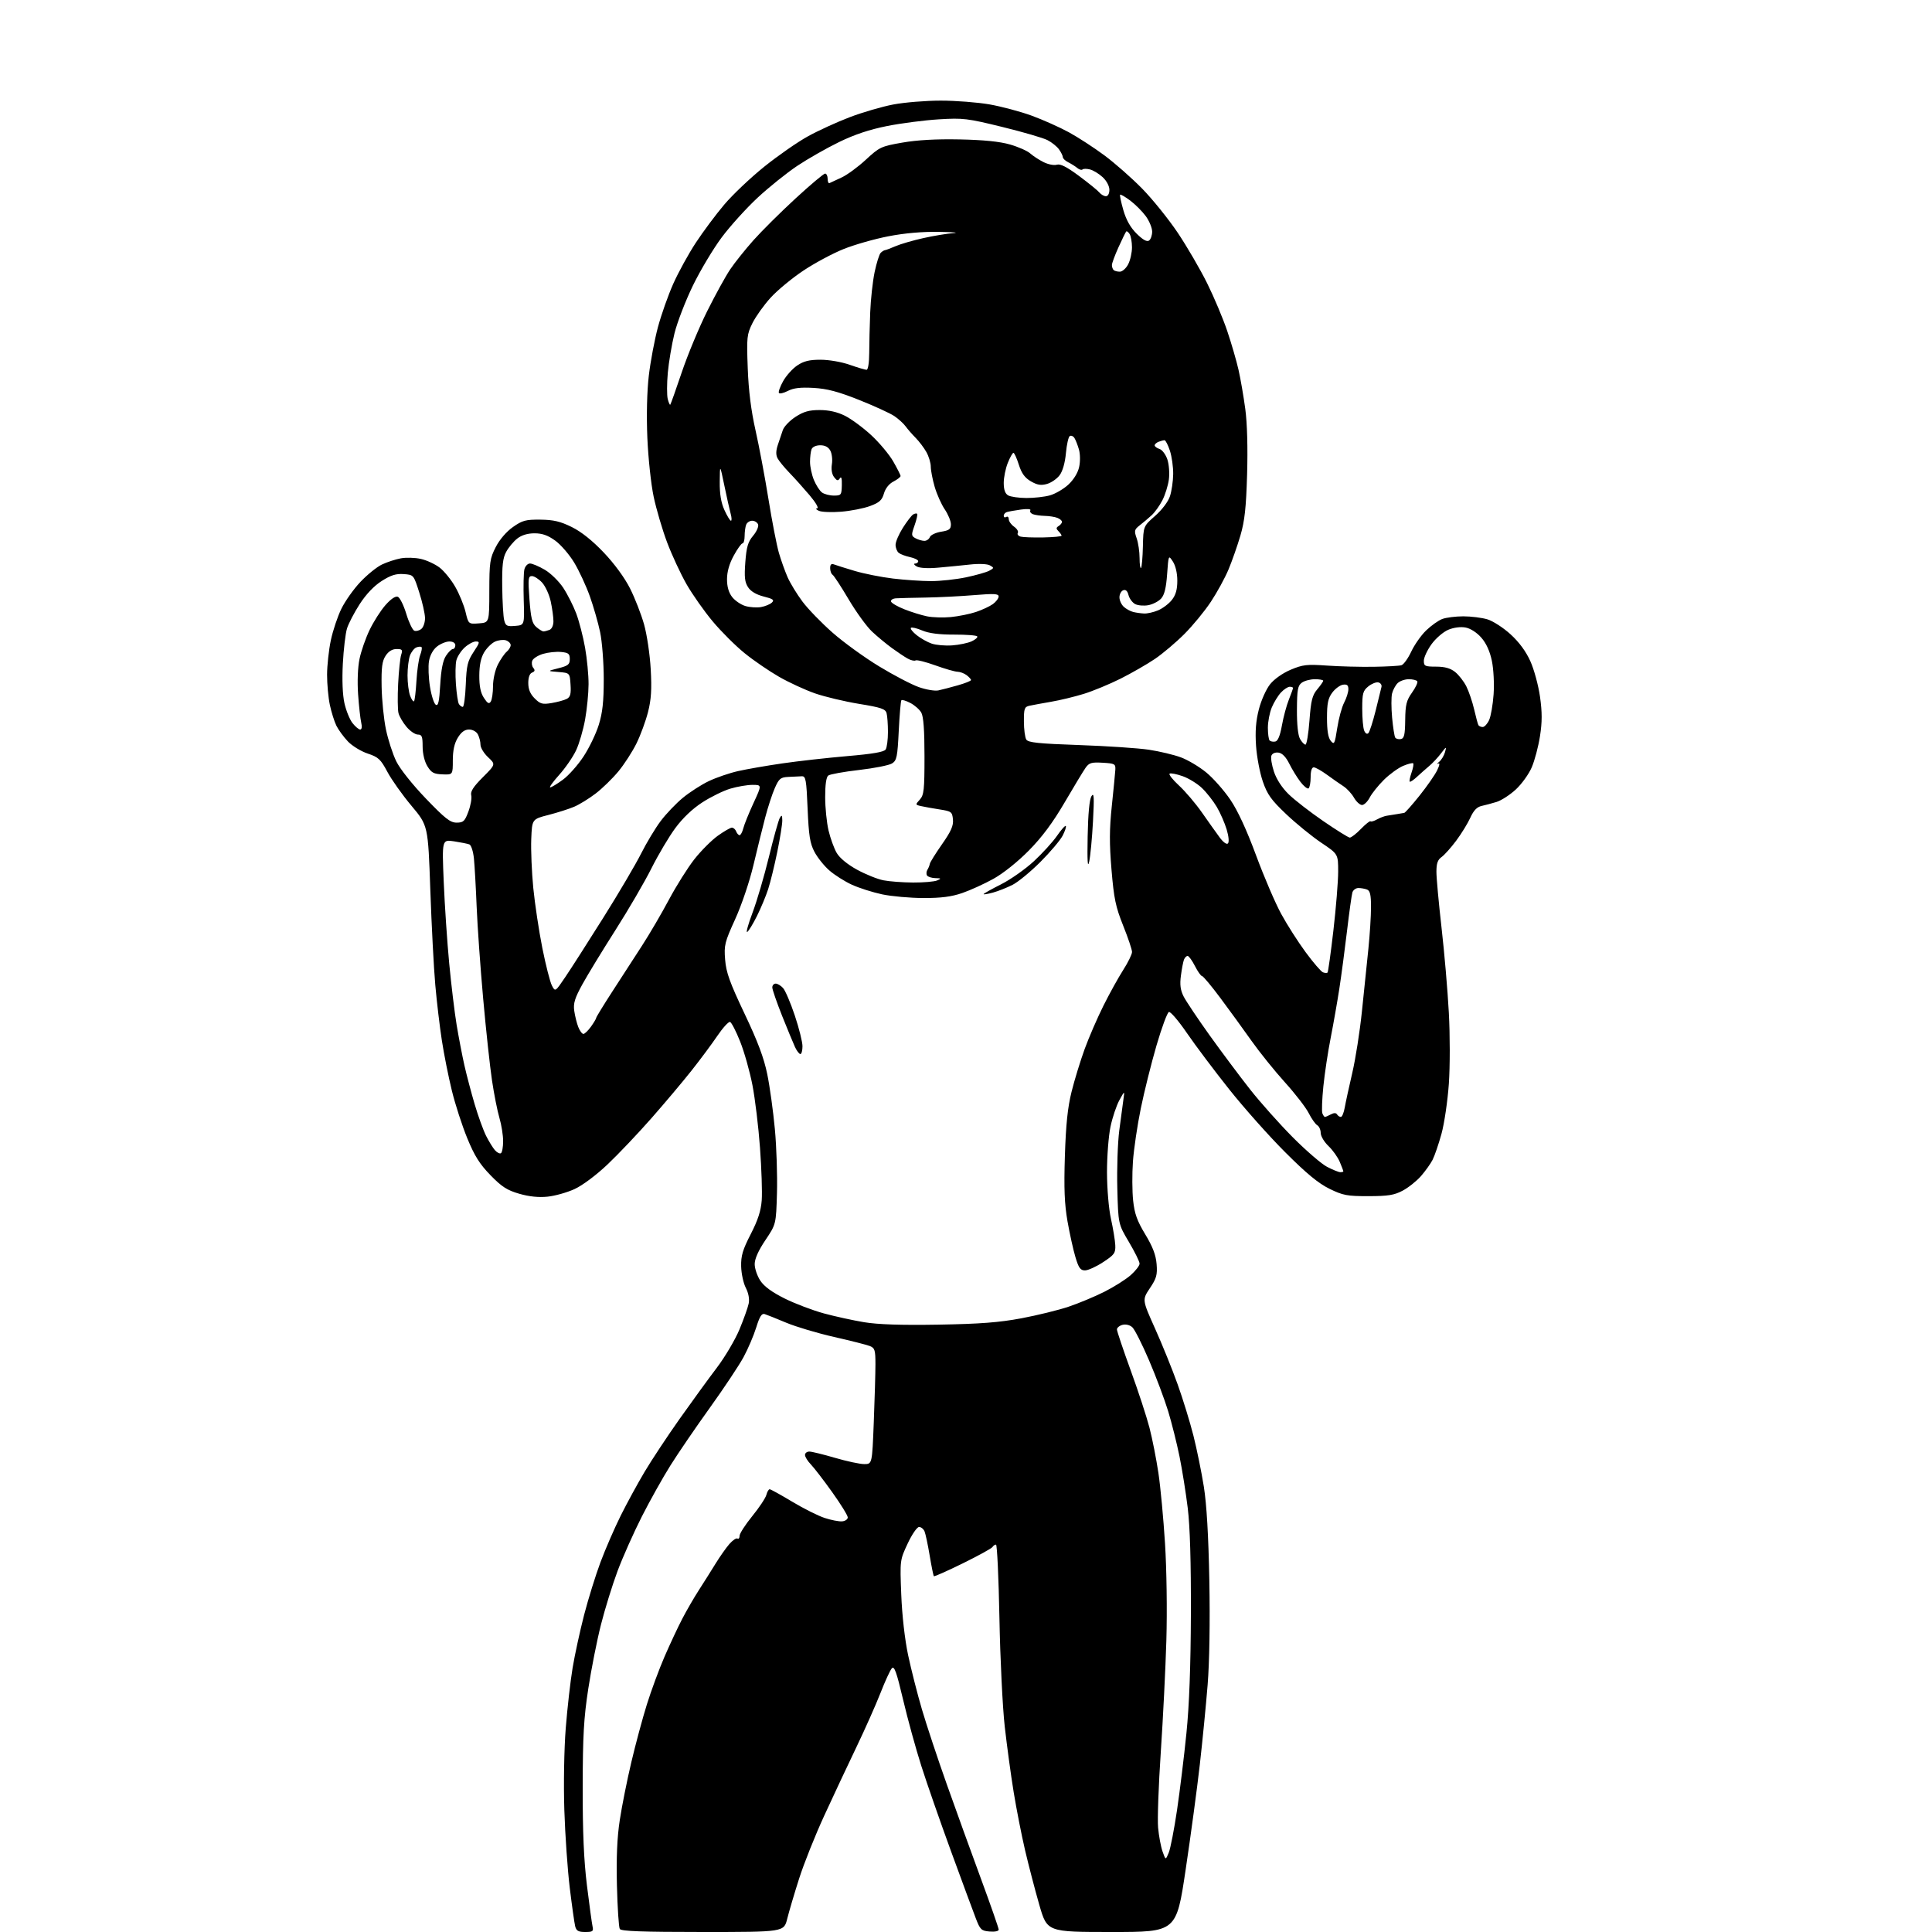 <?xml version="1.0" encoding="UTF-8" standalone="no"?>
<svg 
  version="1.1" 
  xmlns="http://www.w3.org/2000/svg" 
  xmlns:xlink="http://www.w3.org/1999/xlink" 
  xmlns:svg="http://www.w3.org/2000/svg"
  xmlns:rdf="http://www.w3.org/1999/02/22-rdf-syntax-ns#"
  xmlns:cc="http://creativecommons.org/ns#"
  xmlns:dc="http://purl.org/dc/elements/1.1/"
  viewBox="0 0 768 768"
  width="768"
  height="768"
>
<style>svg {background-color: white; }</style>"
<path stroke="none" fill="black" fill-rule="evenodd" d="M232.63,768.00C229.91,768.00 229.10,767.54 228.64,765.72C228.33,764.46 227.36,757.60 226.49,750.47C225.62,743.34 224.65,729.40 224.33,719.50C224.00,709.25 224.24,695.26 224.89,687.00C225.52,679.02 226.75,668.23 227.62,663.00C228.49,657.77 230.55,648.33 232.18,642.00C233.82,635.67 236.75,626.23 238.70,621.00C240.66,615.77 244.27,607.45 246.74,602.50C249.20,597.55 253.50,589.67 256.28,585.00C259.06,580.33 265.32,570.88 270.18,564.00C275.05,557.12 281.69,547.99 284.94,543.71C288.19,539.42 292.24,532.57 293.95,528.47C295.65,524.38 297.30,519.74 297.62,518.16C297.98,516.37 297.54,514.01 296.47,511.94C295.52,510.11 294.69,506.27 294.62,503.42C294.52,499.19 295.23,496.80 298.44,490.56C301.30,484.99 302.49,481.31 302.80,477.11C303.03,473.93 302.72,464.54 302.11,456.24C301.51,447.93 300.15,436.72 299.10,431.32C298.05,425.92 295.86,418.14 294.22,414.04C292.59,409.94 290.78,406.43 290.21,406.24C289.63,406.04 287.34,408.55 285.13,411.81C282.91,415.08 278.29,421.29 274.86,425.62C271.43,429.95 264.28,438.45 258.96,444.50C253.64,450.55 245.80,458.81 241.53,462.86C236.98,467.17 231.53,471.24 228.38,472.68C225.43,474.04 220.61,475.39 217.68,475.69C214.14,476.06 210.35,475.67 206.43,474.54C201.60,473.15 199.47,471.78 194.98,467.17C190.68,462.75 188.64,459.51 185.76,452.50C183.72,447.55 180.95,439.00 179.61,433.50C178.26,428.00 176.47,419.00 175.63,413.50C174.78,408.00 173.61,398.10 173.03,391.50C172.44,384.90 171.56,367.95 171.06,353.84C170.16,328.18 170.16,328.18 163.59,320.34C159.97,316.03 155.65,309.95 153.99,306.82C151.31,301.80 150.41,300.96 146.16,299.55C143.51,298.67 139.97,296.50 138.29,294.73C136.60,292.95 134.55,290.15 133.73,288.50C132.91,286.85 131.74,283.12 131.12,280.20C130.50,277.29 130.01,271.89 130.02,268.20C130.03,264.52 130.70,258.36 131.51,254.52C132.33,250.68 134.20,245.05 135.69,242.02C137.17,238.98 140.57,234.17 143.26,231.33C145.94,228.49 149.79,225.37 151.82,224.41C153.84,223.44 157.22,222.34 159.32,221.95C161.42,221.56 165.01,221.66 167.30,222.18C169.59,222.69 172.94,224.24 174.75,225.62C176.55,227.00 179.35,230.44 180.96,233.26C182.58,236.08 184.42,240.58 185.06,243.25C186.22,248.10 186.22,248.10 190.36,247.80C194.50,247.50 194.50,247.50 194.51,234.95C194.53,223.48 194.75,221.97 197.07,217.46C198.60,214.47 201.31,211.33 203.89,209.51C207.66,206.86 208.98,206.51 214.84,206.57C220.06,206.63 222.76,207.27 227.30,209.51C231.09,211.38 235.50,214.90 240.03,219.67C244.23,224.09 248.33,229.69 250.45,233.91C252.38,237.73 254.88,244.15 256.02,248.18C257.16,252.21 258.35,260.21 258.67,266.00C259.12,274.00 258.87,278.05 257.61,283.00C256.71,286.57 254.64,292.20 253.02,295.50C251.40,298.80 248.15,303.83 245.79,306.68C243.43,309.52 239.36,313.49 236.73,315.48C234.11,317.48 230.29,319.83 228.23,320.70C226.18,321.58 221.57,323.04 218.00,323.96C211.50,325.62 211.50,325.62 211.18,333.56C211.01,337.93 211.37,346.68 211.99,353.00C212.62,359.32 214.23,370.07 215.59,376.87C216.95,383.67 218.66,390.38 219.39,391.77C220.72,394.31 220.72,394.31 224.71,388.40C226.91,385.16 233.70,374.55 239.80,364.84C245.90,355.13 252.66,343.65 254.83,339.34C257.00,335.03 260.51,329.19 262.64,326.36C264.76,323.54 268.73,319.38 271.46,317.13C274.19,314.88 278.85,311.88 281.82,310.48C284.80,309.07 289.99,307.29 293.36,306.53C296.74,305.76 304.68,304.38 311.00,303.46C317.32,302.54 328.95,301.24 336.84,300.56C347.05,299.69 351.43,298.92 352.07,297.92C352.57,297.14 352.97,294.02 352.97,291.00C352.97,287.98 352.73,284.60 352.43,283.50C351.98,281.81 350.26,281.23 341.49,279.80C335.76,278.86 327.89,276.99 323.98,275.63C320.08,274.27 313.65,271.31 309.69,269.04C305.74,266.77 299.58,262.56 296.02,259.67C292.45,256.79 286.75,251.12 283.36,247.07C279.96,243.02 275.26,236.33 272.90,232.22C270.55,228.10 267.08,220.63 265.19,215.62C263.30,210.60 260.90,202.45 259.85,197.50C258.79,192.53 257.67,182.00 257.33,174.00C256.96,165.11 257.18,155.57 257.91,149.35C258.56,143.77 260.19,135.11 261.52,130.11C262.86,125.11 265.62,117.30 267.65,112.76C269.68,108.22 273.70,100.90 276.59,96.50C279.48,92.10 284.56,85.28 287.89,81.35C291.21,77.41 298.37,70.63 303.80,66.26C309.22,61.90 317.01,56.48 321.11,54.22C325.21,51.95 332.70,48.52 337.75,46.60C342.80,44.67 350.60,42.39 355.08,41.54C359.56,40.69 368.06,40.00 373.98,40.00C379.90,40.00 388.61,40.68 393.34,41.50C398.07,42.33 405.61,44.34 410.09,45.97C414.57,47.61 421.22,50.58 424.87,52.57C428.52,54.56 434.88,58.69 439.00,61.75C443.12,64.81 449.88,70.75 454.00,74.95C458.12,79.15 464.50,87.06 468.18,92.54C471.85,98.02 477.10,107.03 479.84,112.56C482.59,118.10 486.19,126.65 487.84,131.56C489.50,136.48 491.52,143.43 492.33,147.00C493.14,150.57 494.35,157.59 495.02,162.58C495.78,168.25 496.05,178.04 495.74,188.58C495.35,201.89 494.78,207.07 493.09,212.86C491.90,216.91 489.77,222.99 488.36,226.36C486.95,229.74 483.78,235.53 481.32,239.24C478.87,242.95 474.13,248.71 470.80,252.04C467.46,255.38 462.21,259.82 459.12,261.92C456.03,264.01 449.90,267.54 445.50,269.75C441.10,271.96 434.50,274.69 430.84,275.82C427.18,276.95 421.33,278.37 417.84,278.96C414.35,279.56 410.49,280.27 409.25,280.54C407.23,280.99 407.00,281.63 407.02,286.77C407.02,289.92 407.45,293.17 407.97,293.99C408.73,295.18 412.84,295.61 428.94,296.17C439.95,296.55 452.45,297.39 456.72,298.03C460.99,298.68 466.74,300.05 469.49,301.09C472.25,302.12 476.75,304.80 479.50,307.06C482.25,309.31 486.54,314.16 489.04,317.84C492.03,322.24 495.54,329.83 499.31,340.02C502.46,348.53 506.95,359.00 509.28,363.27C511.61,367.55 515.98,374.41 519.01,378.51C522.03,382.62 525.13,386.22 525.89,386.51C526.66,386.81 527.48,386.85 527.72,386.61C527.96,386.37 529.01,378.82 530.05,369.84C531.09,360.85 531.94,350.35 531.94,346.50C531.94,339.50 531.94,339.50 525.23,335.00C521.54,332.52 515.29,327.44 511.33,323.69C505.33,318.00 503.79,315.86 502.00,310.69C500.82,307.29 499.60,300.90 499.30,296.50C498.91,290.77 499.22,286.65 500.41,282.00C501.34,278.38 503.32,273.95 504.88,272.00C506.53,269.94 509.91,267.56 513.09,266.22C517.89,264.20 519.52,264.02 527.50,264.58C532.45,264.93 540.77,265.14 546.00,265.06C551.23,264.98 556.21,264.70 557.09,264.44C557.96,264.18 559.71,261.76 560.98,259.05C562.24,256.35 564.90,252.55 566.89,250.63C568.88,248.70 571.77,246.64 573.32,246.06C574.86,245.48 578.64,245.00 581.70,245.00C584.76,245.00 589.07,245.54 591.27,246.20C593.47,246.86 597.62,249.54 600.48,252.16C603.89,255.27 606.61,258.97 608.35,262.86C609.82,266.12 611.54,272.48 612.18,276.98C613.05,283.18 613.05,286.97 612.17,292.63C611.53,296.74 610.06,302.32 608.89,305.03C607.73,307.74 604.87,311.70 602.55,313.84C600.23,315.98 596.79,318.20 594.92,318.78C593.04,319.35 590.34,320.08 588.91,320.39C587.11,320.79 585.77,322.19 584.48,325.04C583.47,327.28 580.94,331.40 578.86,334.19C576.78,336.98 574.16,339.90 573.04,340.69C571.51,341.76 571.00,343.22 571.00,346.56C571.00,349.01 571.92,358.99 573.03,368.75C574.15,378.51 575.46,393.70 575.93,402.50C576.42,411.46 576.42,423.93 575.94,430.83C575.46,437.62 574.15,446.55 573.02,450.68C571.88,454.81 570.28,459.49 569.46,461.08C568.64,462.67 566.55,465.58 564.83,467.55C563.10,469.51 559.85,472.10 557.59,473.30C554.22,475.09 551.82,475.48 544.00,475.49C535.51,475.50 533.86,475.19 528.50,472.57C524.12,470.43 519.38,466.53 510.92,458.07C504.55,451.71 494.51,440.43 488.62,433.02C482.73,425.61 475.18,415.57 471.86,410.72C468.54,405.86 465.30,402.07 464.66,402.28C464.02,402.49 461.80,408.48 459.73,415.58C457.66,422.69 454.84,433.96 453.48,440.64C452.11,447.32 450.71,456.80 450.36,461.70C450.01,466.61 450.05,473.61 450.44,477.25C451.00,482.48 452.01,485.30 455.26,490.68C458.24,495.62 459.48,498.88 459.77,502.50C460.11,506.79 459.73,508.16 457.09,512.09C454.02,516.68 454.02,516.68 459.14,528.09C461.96,534.37 466.00,544.33 468.11,550.24C470.23,556.14 473.06,565.37 474.42,570.74C475.77,576.11 477.63,585.23 478.55,591.00C479.66,598.00 480.39,610.42 480.73,628.28C481.04,644.75 480.78,660.73 480.05,669.78C479.40,677.88 478.00,692.15 476.94,701.50C475.88,710.85 473.35,729.64 471.31,743.25C467.62,768.00 467.62,768.00 441.94,768.00C416.26,768.00 416.26,768.00 413.15,757.25C411.45,751.34 408.90,741.55 407.48,735.50C406.07,729.45 404.03,719.03 402.94,712.34C401.85,705.65 400.26,693.95 399.40,686.34C398.54,678.73 397.59,659.34 397.29,643.25C396.98,627.16 396.37,614.00 395.93,614.00C395.48,614.00 394.84,614.44 394.51,614.98C394.18,615.52 388.88,618.43 382.75,621.45C376.62,624.46 371.43,626.77 371.23,626.57C371.03,626.37 370.28,622.67 369.56,618.35C368.84,614.03 367.92,609.71 367.52,608.75C367.12,607.79 366.14,607.00 365.34,607.00C364.54,607.00 362.52,609.93 360.81,613.59C357.73,620.18 357.73,620.18 358.26,633.84C358.58,642.09 359.66,651.62 360.98,657.90C362.19,663.61 364.67,673.35 366.49,679.54C368.31,685.72 372.74,699.09 376.35,709.25C379.95,719.41 386.07,736.33 389.95,746.85C393.83,757.38 397.00,766.47 397.00,767.05C397.00,767.67 395.48,767.99 393.39,767.81C390.08,767.53 389.63,767.09 387.87,762.50C386.81,759.75 382.41,747.83 378.08,736.00C373.76,724.17 368.43,708.88 366.24,702.00C364.05,695.12 360.79,683.28 359.00,675.67C356.40,664.64 355.49,662.10 354.52,663.17C353.86,663.90 351.82,668.33 350.00,673.00C348.17,677.67 343.87,687.35 340.44,694.50C337.01,701.65 331.25,713.91 327.65,721.75C324.04,729.59 319.55,740.84 317.67,746.75C315.78,752.66 313.65,759.86 312.93,762.75C311.62,768.00 311.62,768.00 279.37,768.00C255.33,768.00 246.93,767.69 246.38,766.80C245.97,766.14 245.46,758.37 245.24,749.55C244.97,738.40 245.31,730.44 246.37,723.50C247.20,718.00 249.27,707.65 250.96,700.51C252.64,693.36 255.43,683.01 257.15,677.51C258.87,672.00 262.03,663.45 264.18,658.50C266.33,653.55 269.49,646.80 271.21,643.50C272.92,640.20 275.92,635.02 277.87,632.00C279.82,628.98 282.80,624.25 284.49,621.50C286.18,618.75 288.63,615.28 289.93,613.78C291.24,612.29 292.68,611.30 293.15,611.59C293.62,611.88 294.00,611.39 294.00,610.50C294.00,609.61 296.26,606.10 299.03,602.69C301.80,599.29 304.32,595.49 304.64,594.25C304.96,593.01 305.55,592.00 305.95,592.00C306.35,592.00 310.38,594.22 314.90,596.94C319.42,599.66 325.23,602.57 327.81,603.41C330.39,604.26 333.51,604.87 334.75,604.76C335.99,604.66 337.00,603.95 337.00,603.19C337.00,602.43 334.21,597.92 330.81,593.16C327.41,588.40 323.58,583.43 322.31,582.11C321.04,580.80 320.00,579.11 320.00,578.36C320.00,577.61 320.79,577.01 321.75,577.02C322.71,577.03 327.30,578.16 331.95,579.52C336.60,580.88 341.81,582.00 343.54,582.00C346.69,582.00 346.69,582.00 347.34,565.34C347.70,556.18 348.00,545.82 348.00,542.32C348.00,536.65 347.75,535.86 345.75,535.06C344.51,534.57 338.12,532.95 331.55,531.46C324.97,529.97 316.42,527.42 312.55,525.80C308.67,524.17 304.80,522.62 303.95,522.36C302.80,522.00 301.95,523.34 300.61,527.69C299.62,530.88 297.35,536.20 295.56,539.50C293.77,542.80 287.74,551.86 282.16,559.63C276.58,567.40 269.54,577.70 266.52,582.52C263.49,587.34 258.36,596.50 255.12,602.89C251.88,609.28 247.55,619.00 245.49,624.50C243.44,630.00 240.47,639.58 238.90,645.79C237.32,652.00 235.05,663.47 233.85,671.29C232.06,682.97 231.66,689.95 231.63,710.50C231.60,728.33 232.09,739.52 233.32,749.50C234.27,757.20 235.27,764.51 235.54,765.75C235.98,767.74 235.64,768.00 232.63,768.00zM464.60,736.45C465.28,734.79 466.76,727.14 467.90,719.46C469.03,711.78 470.71,698.08 471.62,689.00C472.75,677.86 473.32,662.44 473.40,641.50C473.46,620.95 473.04,606.79 472.15,599.50C471.41,593.45 469.94,584.23 468.88,579.00C467.82,573.77 465.79,565.67 464.37,561.00C462.95,556.33 459.54,547.24 456.79,540.81C454.04,534.38 451.04,528.44 450.11,527.60C449.12,526.70 447.52,526.31 446.21,526.65C445.00,526.97 444.00,527.79 444.00,528.47C444.00,529.16 446.45,536.44 449.44,544.67C452.44,552.89 455.81,563.20 456.94,567.56C458.07,571.93 459.66,580.00 460.48,585.50C461.31,591.00 462.49,603.60 463.11,613.50C463.76,623.74 463.99,640.33 463.65,652.00C463.32,663.27 462.32,683.30 461.43,696.50C460.54,709.70 460.06,723.20 460.36,726.50C460.66,729.80 461.46,734.07 462.13,735.99C463.36,739.48 463.36,739.48 464.60,736.45zM373.00,526.57C389.60,526.28 397.12,525.71 405.99,524.05C412.31,522.86 420.76,520.79 424.77,519.44C428.78,518.09 435.18,515.42 438.98,513.51C442.79,511.59 447.50,508.62 449.45,506.91C451.40,505.19 453.00,503.13 453.00,502.32C453.00,501.51 451.09,497.64 448.76,493.71C444.52,486.57 444.52,486.57 444.15,472.39C443.95,464.60 444.30,454.23 444.93,449.36C445.56,444.49 446.30,438.93 446.58,437.00C447.08,433.50 447.08,433.50 444.97,437.34C443.81,439.46 442.22,444.18 441.45,447.84C440.67,451.50 440.04,459.68 440.05,466.00C440.07,472.63 440.73,480.46 441.62,484.50C442.48,488.35 443.25,493.06 443.34,494.97C443.48,498.10 443.01,498.77 438.51,501.72C435.77,503.53 432.52,505.00 431.30,505.00C429.48,505.00 428.79,504.04 427.51,499.75C426.64,496.86 425.22,490.45 424.35,485.50C423.15,478.62 422.90,472.50 423.31,459.50C423.71,447.01 424.41,440.24 425.96,434.00C427.12,429.32 429.47,421.68 431.17,417.00C432.88,412.32 436.24,404.57 438.64,399.77C441.04,394.96 444.58,388.57 446.50,385.57C448.43,382.56 450.00,379.34 450.00,378.42C450.00,377.50 448.42,372.79 446.48,367.96C443.48,360.46 442.80,357.20 441.84,345.73C440.97,335.35 440.99,329.59 441.96,320.40C442.65,313.85 443.28,307.38 443.36,306.00C443.49,303.67 443.14,303.48 438.33,303.20C433.89,302.94 432.94,303.22 431.54,305.20C430.65,306.47 426.90,312.67 423.21,318.98C418.51,327.02 414.25,332.75 409.00,338.08C404.56,342.58 398.81,347.18 394.90,349.35C391.27,351.36 385.69,353.90 382.49,355.00C378.24,356.46 374.11,357.00 367.09,356.98C361.82,356.97 354.42,356.31 350.67,355.52C346.91,354.72 341.49,353.00 338.62,351.68C335.75,350.37 331.72,347.81 329.65,345.99C327.58,344.18 324.92,340.85 323.74,338.59C321.98,335.24 321.49,332.16 321.04,321.50C320.56,309.95 320.30,308.51 318.75,308.58C317.79,308.63 315.40,308.74 313.44,308.83C310.28,308.98 309.68,309.47 308.01,313.25C306.97,315.59 305.25,320.88 304.17,325.00C303.09,329.12 300.98,337.68 299.48,344.00C297.94,350.49 294.79,359.81 292.25,365.38C288.08,374.54 287.78,375.72 288.25,381.49C288.65,386.56 290.09,390.56 295.96,402.93C301.22,413.99 303.68,420.54 305.00,427.02C306.01,431.91 307.36,441.72 308.02,448.81C308.68,455.90 309.05,467.32 308.86,474.18C308.50,486.66 308.50,486.66 304.25,492.98C301.46,497.14 300.00,500.41 300.00,502.51C300.00,504.27 301.01,507.23 302.25,509.10C303.77,511.40 306.92,513.70 311.97,516.20C316.08,518.24 323.06,520.88 327.47,522.09C331.89,523.29 339.10,524.87 343.50,525.60C349.00,526.51 358.22,526.82 373.00,526.57zM532.75,465.96C533.44,465.98 534.00,465.83 534.00,465.62C534.00,465.41 533.36,463.73 532.58,461.87C531.80,460.02 529.78,457.18 528.08,455.56C526.39,453.95 525.00,451.61 525.00,450.36C525.00,449.12 524.38,447.74 523.63,447.30C522.88,446.86 521.34,444.68 520.22,442.46C519.10,440.24 514.83,434.72 510.74,430.20C506.65,425.67 500.68,418.26 497.48,413.73C494.28,409.21 488.73,401.56 485.14,396.75C481.56,391.94 478.27,388.00 477.83,388.00C477.40,388.00 476.12,386.20 475.00,384.00C473.88,381.80 472.57,380.00 472.09,380.00C471.61,380.00 470.96,380.67 470.64,381.49C470.33,382.31 469.78,385.16 469.43,387.83C468.95,391.43 469.23,393.56 470.50,396.09C471.45,397.97 476.09,404.90 480.81,411.50C485.54,418.10 492.77,427.77 496.88,433.00C501.00,438.23 508.67,446.83 513.93,452.12C519.19,457.41 525.30,462.67 527.50,463.82C529.70,464.97 532.06,465.93 532.75,465.96zM199.13,458.42C199.61,458.12 200.00,455.97 200.00,453.62C200.00,451.28 199.34,447.14 198.54,444.43C197.73,441.72 196.40,435.00 195.58,429.50C194.76,424.00 193.18,409.38 192.07,397.00C190.96,384.62 189.79,368.20 189.48,360.50C189.17,352.80 188.68,344.18 188.40,341.33C188.10,338.41 187.31,335.95 186.57,335.66C185.85,335.39 183.10,334.84 180.47,334.44C175.69,333.73 175.69,333.73 176.39,350.61C176.78,359.90 177.76,374.48 178.57,383.00C179.38,391.52 180.71,402.55 181.53,407.50C182.36,412.45 183.74,419.65 184.61,423.50C185.48,427.35 187.32,434.32 188.70,439.00C190.08,443.68 192.12,449.30 193.22,451.50C194.33,453.70 195.92,456.28 196.75,457.23C197.58,458.18 198.66,458.71 199.13,458.42zM526.67,444.00C526.93,444.00 527.97,443.55 529.01,443.00C530.26,442.33 531.08,442.33 531.50,443.00C531.84,443.55 532.52,444.00 533.01,444.00C533.51,444.00 534.20,442.31 534.56,440.25C534.92,438.19 536.27,432.00 537.55,426.50C538.84,421.00 540.57,409.98 541.39,402.00C542.22,394.02 543.37,382.87 543.95,377.21C544.53,371.56 545.00,364.07 545.00,360.57C545.00,355.70 544.63,354.07 543.42,353.61C542.55,353.27 541.00,353.00 539.99,353.00C538.97,353.00 537.90,353.79 537.60,354.75C537.31,355.71 536.35,362.57 535.47,370.00C534.59,377.43 533.21,387.77 532.41,393.00C531.60,398.23 530.06,407.00 528.98,412.50C527.89,418.00 526.58,426.69 526.06,431.81C525.54,436.93 525.36,441.77 525.66,442.56C525.97,443.35 526.42,444.00 526.67,444.00zM318.16,419.00C317.70,419.00 316.75,417.76 316.04,416.25C315.34,414.74 313.02,409.12 310.88,403.77C308.75,398.41 307.00,393.35 307.00,392.52C307.00,391.68 307.61,391.00 308.35,391.00C309.08,391.00 310.41,391.79 311.28,392.76C312.16,393.73 314.26,398.63 315.94,403.66C317.62,408.68 319.00,414.19 319.00,415.90C319.00,417.60 318.62,419.00 318.16,419.00zM231.91,411.00C232.43,411.00 233.79,409.69 234.93,408.10C236.07,406.50 237.00,404.93 237.00,404.62C237.00,404.31 239.85,399.65 243.33,394.27C246.81,388.90 252.13,380.68 255.16,376.00C258.19,371.32 263.03,363.05 265.93,357.60C268.83,352.16 273.36,344.96 276.00,341.59C278.64,338.23 282.84,334.02 285.32,332.24C287.80,330.46 290.33,329.00 290.94,329.00C291.56,329.00 292.32,329.68 292.64,330.50C292.95,331.32 293.57,332.00 294.00,332.00C294.43,332.00 295.09,330.77 295.47,329.27C295.85,327.76 297.67,323.26 299.51,319.27C302.87,312.00 302.87,312.00 299.12,312.00C297.05,312.00 293.11,312.67 290.36,313.49C287.60,314.30 282.58,316.76 279.20,318.95C275.26,321.50 271.39,325.18 268.43,329.20C265.88,332.66 261.63,339.84 258.97,345.15C256.32,350.46 249.89,361.49 244.69,369.66C239.49,377.82 233.55,387.56 231.49,391.31C228.48,396.80 227.85,398.83 228.27,401.81C228.56,403.84 229.28,406.74 229.87,408.25C230.47,409.76 231.38,411.00 231.91,411.00zM297.03,370.48C296.47,370.83 297.42,367.37 299.14,362.81C300.87,358.24 303.80,348.25 305.66,340.62C307.52,332.99 309.47,326.01 309.99,325.12C310.76,323.81 310.94,324.00 310.97,326.14C310.99,327.59 310.09,333.22 308.98,338.64C307.87,344.06 306.24,350.75 305.34,353.50C304.45,356.25 302.44,361.05 300.88,364.18C299.32,367.30 297.59,370.14 297.03,370.48zM394.75,354.81C392.69,355.37 391.00,355.66 391.00,355.43C391.00,355.21 394.11,353.46 397.90,351.55C401.70,349.64 407.58,345.50 410.98,342.36C414.37,339.22 418.50,334.67 420.17,332.26C421.83,329.84 423.41,328.07 423.67,328.34C423.93,328.60 423.37,330.32 422.43,332.16C421.48,334.00 417.51,338.70 413.60,342.61C409.70,346.51 404.70,350.63 402.50,351.74C400.30,352.86 396.81,354.24 394.75,354.81zM363.00,350.82C367.12,350.84 371.40,350.47 372.50,350.00C374.29,349.23 374.21,349.13 371.81,349.07C370.33,349.03 368.84,348.55 368.50,348.00C368.16,347.45 368.23,346.44 368.66,345.75C369.09,345.06 369.52,344.01 369.61,343.40C369.70,342.80 371.88,339.30 374.45,335.62C378.08,330.44 379.05,328.22 378.81,325.74C378.52,322.73 378.20,322.49 373.50,321.76C370.75,321.33 367.44,320.74 366.14,320.44C363.82,319.92 363.81,319.87 365.64,317.85C367.28,316.03 367.50,314.01 367.50,300.65C367.50,290.18 367.10,284.81 366.22,283.26C365.52,282.03 363.56,280.31 361.88,279.44C360.19,278.57 358.60,278.07 358.33,278.34C358.06,278.60 357.59,284.07 357.27,290.49C356.76,300.90 356.47,302.30 354.60,303.48C353.44,304.21 347.55,305.38 341.50,306.08C335.45,306.77 329.94,307.77 329.25,308.29C328.44,308.91 328.01,311.93 328.02,316.87C328.02,321.07 328.63,327.04 329.36,330.14C330.09,333.24 331.55,337.25 332.60,339.05C333.78,341.07 336.87,343.62 340.66,345.70C344.04,347.55 348.76,349.46 351.15,349.93C353.54,350.40 358.88,350.80 363.00,350.82zM432.97,342.50C432.35,345.30 432.17,342.30 432.36,332.50C432.53,323.48 433.07,317.79 433.87,316.50C434.89,314.87 435.00,316.70 434.48,326.50C434.13,333.10 433.45,340.30 432.97,342.50zM488.12,335.28C488.65,334.75 488.44,332.45 487.61,329.70C486.84,327.13 485.07,323.10 483.69,320.76C482.30,318.42 479.67,315.06 477.83,313.29C476.00,311.53 472.53,309.39 470.14,308.55C467.75,307.70 465.41,307.25 464.95,307.53C464.48,307.82 466.16,309.95 468.67,312.26C471.18,314.58 475.28,319.40 477.79,322.99C480.29,326.57 483.44,331.00 484.79,332.83C486.22,334.79 487.60,335.80 488.12,335.28zM536.55,332.96C537.13,332.98 539.13,331.43 540.99,329.51C542.84,327.60 544.57,326.23 544.81,326.48C545.06,326.73 546.22,326.39 547.38,325.73C548.55,325.08 550.29,324.42 551.25,324.27C552.21,324.12 554.01,323.83 555.25,323.63C556.49,323.42 557.82,323.20 558.21,323.13C558.60,323.06 561.34,319.96 564.31,316.25C567.27,312.54 570.41,308.03 571.28,306.23C572.28,304.17 572.43,303.18 571.68,303.56C571.03,303.88 571.22,303.55 572.10,302.82C572.99,302.09 574.02,300.37 574.41,299.00C575.07,296.63 574.98,296.66 572.81,299.50C571.56,301.15 569.45,303.40 568.13,304.50C566.82,305.60 564.63,307.54 563.26,308.81C561.90,310.08 560.61,310.94 560.39,310.72C560.17,310.50 560.50,308.88 561.11,307.11C561.73,305.34 562.02,303.69 561.77,303.44C561.52,303.18 559.71,303.64 557.77,304.45C555.82,305.27 552.38,307.76 550.13,309.99C547.87,312.23 545.33,315.39 544.49,317.03C543.64,318.66 542.26,320.00 541.43,320.00C540.59,320.00 539.15,318.69 538.23,317.09C537.32,315.48 535.42,313.44 534.03,312.54C532.64,311.64 529.70,309.59 527.50,307.98C525.30,306.38 522.94,305.05 522.25,305.03C521.46,305.01 521.00,306.44 521.00,308.94C521.00,311.11 520.62,313.12 520.16,313.40C519.70,313.69 518.23,312.50 516.91,310.76C515.58,309.03 513.60,305.78 512.49,303.55C511.18,300.91 509.70,299.39 508.24,299.18C506.91,298.99 505.75,299.49 505.40,300.39C505.08,301.24 505.54,304.11 506.42,306.77C507.43,309.79 509.63,313.17 512.27,315.73C514.59,318.00 520.77,322.79 526.00,326.38C531.23,329.97 535.97,332.93 536.55,332.96zM181.53,327.01C184.21,327.00 184.76,326.47 186.21,322.57C187.11,320.14 187.61,317.24 187.32,316.13C186.94,314.65 188.16,312.74 191.92,308.98C197.05,303.85 197.05,303.85 194.03,301.02C192.36,299.47 191.00,297.22 191.00,296.03C191.00,294.84 190.53,293.00 189.96,291.93C189.37,290.82 187.88,290.00 186.45,290.00C184.73,290.00 183.37,290.99 181.99,293.25C180.62,295.49 180.01,298.28 180.00,302.24C180.00,307.99 180.00,307.99 175.88,307.82C172.44,307.69 171.46,307.16 169.89,304.58C168.75,302.71 168.01,299.63 168.00,296.75C168.00,292.74 167.70,292.00 166.09,292.00C165.04,292.00 163.01,290.62 161.59,288.92C160.16,287.23 158.73,284.77 158.40,283.46C158.07,282.15 158.01,276.90 158.27,271.79C158.53,266.68 159.07,261.49 159.49,260.25C160.13,258.30 159.88,258.00 157.64,258.00C155.93,258.00 154.45,258.91 153.29,260.67C151.90,262.80 151.57,265.29 151.70,272.92C151.79,278.19 152.56,285.86 153.42,289.98C154.28,294.09 156.13,299.79 157.53,302.65C159.01,305.67 163.94,311.87 169.29,317.44C176.98,325.44 179.00,327.02 181.53,327.01zM218.71,313.00C219.20,313.00 221.48,311.62 223.76,309.94C226.05,308.26 229.75,304.10 231.98,300.69C234.22,297.29 236.94,291.64 238.02,288.14C239.52,283.32 240.00,278.93 240.00,269.96C240.00,263.45 239.35,255.06 238.56,251.30C237.77,247.54 235.92,241.10 234.45,236.98C232.98,232.87 230.20,226.88 228.27,223.67C226.34,220.46 222.94,216.52 220.73,214.92C217.79,212.79 215.55,212.00 212.48,212.00C209.72,212.00 207.35,212.72 205.61,214.09C204.15,215.24 202.18,217.60 201.23,219.34C199.87,221.83 199.54,224.77 199.64,233.23C199.71,239.13 200.06,245.12 200.42,246.54C200.99,248.81 201.51,249.08 204.78,248.81C208.50,248.50 208.50,248.50 208.19,238.55C208.02,233.08 208.14,227.57 208.46,226.30C208.78,225.04 209.78,224.00 210.68,224.00C211.58,224.00 214.23,225.12 216.55,226.48C218.88,227.84 222.17,231.06 223.87,233.62C225.57,236.19 227.91,240.81 229.07,243.89C230.22,246.98 231.81,253.10 232.58,257.50C233.36,261.90 233.98,268.43 233.96,272.00C233.95,275.57 233.33,281.88 232.59,286.00C231.85,290.12 230.24,295.65 229.00,298.28C227.76,300.91 224.74,305.30 222.28,308.03C219.83,310.76 218.22,313.00 218.71,313.00zM518.94,296.00C519.42,296.00 520.14,291.69 520.53,286.43C521.13,278.44 521.64,276.39 523.62,274.03C524.93,272.48 526.00,270.94 526.00,270.61C526.00,270.27 524.51,270.00 522.69,270.00C520.87,270.00 518.53,270.62 517.49,271.38C515.88,272.56 515.60,274.14 515.55,282.13C515.52,288.02 515.98,292.34 516.79,293.75C517.49,294.99 518.46,296.00 518.94,296.00zM531.57,289.41C532.16,285.61 533.39,281.06 534.32,279.30C535.24,277.54 536.00,275.15 536.00,273.98C536.00,272.38 535.47,271.94 533.85,272.18C532.67,272.36 530.76,273.77 529.60,275.32C527.92,277.58 527.50,279.59 527.50,285.42C527.50,290.41 527.97,293.26 529.00,294.51C530.38,296.17 530.59,295.75 531.57,289.41zM506.95,294.77C507.98,294.57 508.85,292.47 509.58,288.38C510.18,285.02 511.42,280.41 512.34,278.12C513.25,275.83 514.00,273.74 514.00,273.48C514.00,273.22 513.40,273.00 512.67,273.00C511.95,273.00 510.39,274.02 509.22,275.26C508.05,276.51 506.40,279.19 505.55,281.23C504.70,283.27 504.00,286.90 504.00,289.30C504.00,291.70 504.32,293.98 504.70,294.37C505.09,294.75 506.10,294.94 506.95,294.77zM556.84,293.79C558.19,293.53 558.52,292.13 558.59,286.24C558.66,280.13 559.08,278.44 561.29,275.33C562.73,273.31 563.68,271.28 563.39,270.83C563.11,270.37 561.59,270.00 560.01,270.00C558.43,270.00 556.44,270.71 555.57,271.57C554.71,272.43 553.72,274.28 553.37,275.67C553.02,277.07 553.03,281.37 553.38,285.23C553.74,289.09 554.30,292.67 554.61,293.18C554.93,293.69 555.93,293.97 556.84,293.79zM543.96,291.42C544.45,290.91 545.74,286.90 546.84,282.50C547.93,278.10 548.97,273.85 549.16,273.06C549.35,272.27 548.79,271.46 547.91,271.27C547.04,271.07 545.24,271.79 543.92,272.86C541.80,274.58 541.51,275.64 541.51,281.66C541.50,285.42 541.85,289.36 542.28,290.42C542.75,291.57 543.42,291.97 543.96,291.42zM143.19,290.00C143.82,290.00 143.98,288.90 143.59,287.25C143.24,285.74 142.68,280.68 142.35,276.00C142.00,270.97 142.22,265.23 142.91,261.94C143.54,258.87 145.34,253.70 146.91,250.44C148.47,247.17 151.30,242.73 153.20,240.57C155.35,238.12 157.20,236.86 158.13,237.22C158.95,237.53 160.47,240.59 161.50,244.00C162.53,247.41 163.98,250.44 164.70,250.72C165.43,251.00 166.69,250.67 167.51,249.99C168.33,249.31 168.98,247.35 168.95,245.63C168.92,243.91 167.89,239.35 166.66,235.50C164.43,228.50 164.43,228.50 160.46,228.21C157.44,227.99 155.37,228.64 151.74,230.95C148.68,232.89 145.55,236.18 142.99,240.13C140.81,243.52 138.52,247.91 137.92,249.89C137.32,251.88 136.58,258.16 136.28,263.85C135.94,270.29 136.18,276.23 136.92,279.54C137.58,282.48 139.02,286.03 140.13,287.44C141.24,288.85 142.61,290.00 143.19,290.00zM589.40,289.00C590.10,289.00 591.25,287.76 591.94,286.25C592.64,284.74 593.44,280.12 593.73,276.00C594.02,271.79 593.72,265.95 593.04,262.69C592.24,258.86 590.81,255.72 588.84,253.47C587.06,251.44 584.53,249.81 582.59,249.45C580.61,249.08 577.91,249.43 575.72,250.34C573.73,251.18 570.76,253.73 569.06,256.07C567.38,258.40 566.00,261.36 566.00,262.65C566.00,264.79 566.43,265.00 570.87,265.00C574.29,265.00 576.52,265.62 578.39,267.09C579.86,268.25 581.88,270.83 582.89,272.84C583.90,274.86 585.30,278.98 586.00,282.00C586.69,285.02 587.46,287.84 587.69,288.25C587.93,288.66 588.69,289.00 589.40,289.00zM175.00,272.17C175.35,266.15 176.06,262.55 177.28,260.70C178.25,259.21 179.49,258.00 180.02,258.00C180.56,258.00 181.00,257.32 181.00,256.50C181.00,255.59 180.07,255.00 178.63,255.00C177.33,255.00 175.12,255.90 173.72,257.00C172.15,258.24 170.93,260.46 170.53,262.80C170.18,264.89 170.35,269.47 170.92,272.97C171.48,276.48 172.52,279.71 173.22,280.14C174.21,280.76 174.61,278.95 175.00,272.17zM183.96,281.00C184.42,281.00 184.96,277.03 185.15,272.17C185.45,264.54 185.87,262.79 188.26,259.17C190.75,255.42 190.84,255.00 189.16,255.00C188.13,255.00 186.12,256.09 184.69,257.41C183.25,258.74 181.78,261.03 181.41,262.50C181.04,263.96 180.96,268.21 181.23,271.94C181.50,275.67 182.03,279.24 182.42,279.86C182.80,280.49 183.50,281.00 183.96,281.00zM195.09,278.88C195.58,278.12 195.98,275.34 195.98,272.71C195.99,269.98 196.83,266.29 197.93,264.14C198.99,262.07 200.56,259.78 201.43,259.06C202.29,258.34 203.00,257.17 203.00,256.44C203.00,255.72 202.15,254.87 201.11,254.54C200.08,254.21 198.13,254.44 196.78,255.05C195.43,255.67 193.48,257.59 192.44,259.34C191.16,261.48 190.55,264.45 190.53,268.54C190.51,272.78 191.05,275.43 192.36,277.42C193.81,279.64 194.41,279.96 195.09,278.88zM219.29,279.47C221.60,279.08 224.31,278.34 225.30,277.82C226.72,277.07 227.04,275.88 226.80,272.19C226.50,267.50 226.50,267.50 222.00,267.13C217.50,266.77 217.50,266.77 222.00,265.63C225.83,264.67 226.50,264.13 226.50,262.00C226.50,259.87 225.98,259.45 223.00,259.17C221.07,258.98 217.86,259.33 215.85,259.93C213.85,260.53 211.93,261.75 211.59,262.64C211.24,263.53 211.43,264.82 212.01,265.51C212.76,266.41 212.62,266.93 211.53,267.35C210.55,267.73 210.00,269.23 210.00,271.51C210.00,274.01 210.77,275.86 212.54,277.63C214.75,279.84 215.60,280.08 219.29,279.47zM164.58,278.76C164.87,278.47 165.30,274.85 165.54,270.72C165.78,266.58 166.44,261.97 167.01,260.46C167.59,258.96 167.84,257.50 167.57,257.24C167.30,256.97 166.39,257.02 165.53,257.35C164.67,257.68 163.53,259.11 162.98,260.54C162.44,261.96 162.00,265.55 162.00,268.50C162.00,271.45 162.46,275.09 163.03,276.57C163.59,278.06 164.29,279.04 164.58,278.76zM373.00,274.45C374.38,274.16 377.86,273.25 380.75,272.43C383.64,271.61 386.00,270.67 386.00,270.33C386.00,270.00 385.21,269.12 384.25,268.39C383.29,267.66 381.65,267.05 380.62,267.03C379.59,267.01 375.61,265.87 371.79,264.49C367.96,263.11 364.44,262.23 363.96,262.53C363.48,262.82 362.05,262.49 360.79,261.78C359.53,261.08 356.70,259.18 354.50,257.58C352.30,255.97 348.77,253.05 346.66,251.08C344.55,249.11 340.37,243.35 337.37,238.29C334.38,233.22 331.49,228.80 330.96,228.48C330.43,228.15 330.00,226.96 330.00,225.83C330.00,224.41 330.46,223.96 331.53,224.37C332.38,224.70 336.09,225.86 339.78,226.96C343.48,228.06 350.31,229.42 354.97,229.98C359.63,230.54 366.47,231.00 370.16,231.00C373.85,231.00 380.08,230.32 384.00,229.50C387.92,228.67 392.07,227.50 393.23,226.88C395.20,225.82 395.21,225.70 393.52,224.75C392.47,224.16 389.19,224.02 385.61,224.41C382.25,224.78 376.52,225.34 372.88,225.66C368.83,226.02 365.54,225.83 364.38,225.16C363.35,224.55 363.06,224.05 363.75,224.03C364.44,224.01 365.00,223.59 365.00,223.08C365.00,222.57 363.54,221.85 361.75,221.46C359.96,221.08 357.94,220.32 357.25,219.76C356.56,219.21 356.00,217.77 356.00,216.57C356.00,215.37 357.31,212.33 358.90,209.82C360.50,207.30 362.33,204.92 362.97,204.52C363.61,204.12 364.33,204.00 364.58,204.24C364.82,204.49 364.36,206.55 363.56,208.83C362.19,212.70 362.22,213.05 363.98,213.99C365.02,214.55 366.59,215.00 367.47,215.00C368.34,215.00 369.32,214.32 369.64,213.49C369.96,212.67 371.97,211.71 374.11,211.37C377.34,210.85 378.00,210.35 378.00,208.42C378.00,207.14 376.90,204.47 375.55,202.48C374.21,200.50 372.41,196.47 371.55,193.53C370.70,190.60 370.00,186.98 370.00,185.50C370.00,184.02 369.21,181.41 368.25,179.70C367.29,177.99 365.36,175.45 363.98,174.05C362.59,172.65 360.79,170.58 359.98,169.46C359.16,168.34 357.15,166.51 355.50,165.39C353.85,164.28 347.55,161.39 341.50,158.98C333.13,155.65 328.80,154.51 323.40,154.20C318.21,153.91 315.46,154.23 313.20,155.39C311.50,156.27 309.89,156.63 309.62,156.20C309.35,155.76 310.12,153.64 311.33,151.48C312.54,149.32 315.05,146.53 316.91,145.28C319.48,143.55 321.71,143.00 326.17,143.00C329.49,143.00 334.53,143.87 337.74,145.00C340.87,146.10 343.90,147.00 344.47,147.00C345.07,147.00 345.51,144.22 345.53,140.25C345.54,136.54 345.72,129.30 345.92,124.17C346.12,119.03 346.91,111.84 347.67,108.18C348.44,104.53 349.52,101.08 350.08,100.52C350.64,99.96 351.42,99.47 351.80,99.44C352.19,99.41 354.07,98.69 356.00,97.86C357.93,97.02 362.88,95.58 367.00,94.66C371.12,93.74 376.52,92.84 379.00,92.67C381.48,92.49 378.90,92.27 373.29,92.17C366.63,92.06 359.61,92.67 353.14,93.93C347.68,94.98 339.68,97.26 335.37,98.99C331.06,100.71 323.86,104.57 319.37,107.56C314.89,110.54 309.03,115.38 306.36,118.31C303.69,121.24 300.43,125.80 299.12,128.43C296.89,132.94 296.78,134.01 297.24,146.36C297.57,155.32 298.56,163.16 300.32,171.00C301.75,177.32 304.07,189.67 305.48,198.43C306.89,207.19 308.76,216.79 309.62,219.77C310.49,222.76 312.06,227.13 313.10,229.50C314.15,231.87 316.81,236.22 319.01,239.16C321.21,242.10 326.59,247.65 330.97,251.50C335.34,255.35 343.68,261.39 349.49,264.91C355.30,268.44 362.41,272.15 365.28,273.15C368.15,274.16 371.62,274.74 373.00,274.45zM378.50,256.55C381.25,256.35 384.72,255.63 386.22,254.95C387.71,254.27 388.73,253.38 388.48,252.98C388.24,252.57 384.09,252.25 379.27,252.26C373.31,252.28 369.25,251.75 366.60,250.63C364.45,249.72 362.42,249.24 362.10,249.58C361.77,249.91 362.80,251.22 364.38,252.48C365.97,253.75 368.67,255.27 370.38,255.85C372.10,256.43 375.75,256.75 378.50,256.55zM216.03,251.00C216.47,251.00 217.55,250.73 218.42,250.39C219.35,250.04 220.00,248.61 220.00,246.94C220.00,245.38 219.52,241.86 218.93,239.12C218.35,236.39 216.79,232.99 215.48,231.57C214.17,230.16 212.35,229.00 211.44,229.00C209.97,229.00 209.86,230.04 210.47,238.25C211.03,245.79 211.53,247.82 213.19,249.25C214.31,250.21 215.58,251.00 216.03,251.00zM378.00,245.29C381.02,244.99 385.51,244.09 387.96,243.27C390.41,242.45 393.43,241.04 394.68,240.14C395.92,239.24 396.95,237.88 396.97,237.13C396.99,236.01 395.24,235.91 387.25,236.57C381.89,237.02 373.23,237.45 368.00,237.54C362.77,237.62 357.45,237.76 356.17,237.84C354.88,237.93 354.00,238.51 354.21,239.14C354.42,239.76 356.82,241.15 359.55,242.22C362.27,243.30 366.30,244.55 368.50,245.00C370.70,245.45 374.98,245.58 378.00,245.29zM454.78,243.88C456.04,243.95 458.55,243.38 460.36,242.62C462.18,241.86 464.64,240.00 465.83,238.49C467.39,236.51 468.00,234.34 468.00,230.83C468.00,227.85 467.31,224.88 466.25,223.25C464.50,220.56 464.50,220.56 463.95,228.23C463.56,233.70 462.88,236.48 461.57,237.93C460.55,239.05 458.26,240.24 456.47,240.57C454.68,240.91 452.31,240.70 451.22,240.12C450.13,239.53 448.95,237.93 448.60,236.56C448.18,234.89 447.49,234.26 446.49,234.64C445.67,234.96 445.00,236.22 445.00,237.45C445.00,238.68 445.79,240.39 446.75,241.24C447.71,242.10 449.40,243.01 450.50,243.28C451.60,243.55 453.53,243.82 454.78,243.88zM302.50,241.32C304.15,241.03 306.10,240.23 306.83,239.54C307.91,238.51 307.31,238.06 303.59,237.13C300.64,236.38 298.45,235.09 297.38,233.45C296.05,231.43 295.83,229.41 296.28,223.44C296.74,217.40 297.33,215.39 299.38,212.96C300.78,211.30 301.66,209.28 301.35,208.47C301.04,207.66 299.98,207.00 299.00,207.00C298.02,207.00 296.94,207.71 296.61,208.58C296.27,209.45 296.00,211.48 296.00,213.08C296.00,214.69 295.62,216.00 295.16,216.00C294.70,216.00 293.12,218.20 291.66,220.89C289.90,224.11 289.00,227.29 289.00,230.25C289.00,233.26 289.68,235.59 291.06,237.35C292.20,238.80 294.56,240.39 296.31,240.91C298.07,241.42 300.85,241.61 302.50,241.32zM453.57,225.77C453.88,225.45 454.22,221.60 454.32,217.19C454.50,209.19 454.50,209.19 459.18,205.07C461.92,202.66 464.36,199.43 465.07,197.28C465.74,195.27 466.32,191.30 466.36,188.48C466.40,185.65 465.81,181.46 465.06,179.17C464.30,176.88 463.34,175.00 462.92,175.00C462.50,175.00 461.45,175.27 460.58,175.61C459.71,175.94 459.00,176.59 459.00,177.04C459.00,177.49 459.87,178.14 460.94,178.48C462.00,178.82 463.41,180.71 464.06,182.67C464.71,184.66 464.97,188.20 464.64,190.63C464.31,193.04 463.16,196.73 462.08,198.84C461.01,200.94 459.09,203.63 457.82,204.80C456.54,205.97 454.42,207.78 453.09,208.80C450.91,210.50 450.79,210.97 451.84,213.98C452.48,215.81 453.00,219.33 453.00,221.82C453.00,224.30 453.26,226.08 453.57,225.77zM414.75,213.64C418.73,213.56 422.00,213.25 422.00,212.95C422.00,212.65 421.44,211.84 420.76,211.16C419.77,210.17 419.79,209.75 420.84,209.10C421.57,208.65 422.17,207.89 422.16,207.43C422.15,206.96 421.33,206.25 420.32,205.86C419.32,205.46 417.07,205.11 415.33,205.07C413.59,205.03 411.45,204.73 410.59,204.40C409.72,204.06 409.27,203.38 409.58,202.87C409.91,202.33 408.36,202.20 405.82,202.56C403.45,202.89 400.94,203.34 400.25,203.55C399.56,203.76 399.00,204.43 399.00,205.03C399.00,205.63 399.45,205.84 400.00,205.50C400.55,205.16 401.00,205.56 401.00,206.38C401.00,207.21 401.95,208.55 403.11,209.36C404.27,210.18 404.94,211.29 404.60,211.84C404.25,212.40 404.77,213.06 405.74,213.32C406.71,213.57 410.76,213.72 414.75,213.64zM290.56,207.00C290.92,207.00 290.88,205.76 290.46,204.25C290.04,202.74 288.91,197.68 287.94,193.00C286.17,184.50 286.17,184.50 286.11,191.50C286.06,196.39 286.62,199.78 287.97,202.75C289.03,205.09 290.20,207.00 290.56,207.00zM334.41,203.41C330.61,203.72 326.60,203.56 325.50,203.05C324.40,202.55 324.10,202.11 324.83,202.07C325.59,202.03 324.29,199.78 321.83,196.87C319.45,194.06 315.85,190.04 313.82,187.95C311.80,185.86 309.68,183.27 309.11,182.21C308.39,180.85 308.41,179.25 309.19,176.88C309.80,175.02 310.70,172.35 311.19,170.95C311.68,169.54 313.95,167.18 316.24,165.70C319.46,163.61 321.63,163.00 325.84,163.00C329.47,163.00 332.80,163.75 335.83,165.25C338.34,166.49 343.04,169.95 346.28,172.94C349.52,175.93 353.48,180.66 355.08,183.44C356.67,186.22 357.99,188.83 357.99,189.22C358.00,189.62 356.72,190.61 355.16,191.42C353.41,192.32 351.96,194.14 351.38,196.17C350.61,198.84 349.58,199.78 345.88,201.15C343.37,202.09 338.21,203.10 334.41,203.41zM408.00,197.96C411.02,197.98 415.23,197.51 417.34,196.92C419.46,196.33 422.75,194.42 424.65,192.68C426.76,190.73 428.44,188.03 428.96,185.70C429.45,183.52 429.42,180.53 428.90,178.70C428.40,176.94 427.59,174.88 427.11,174.12C426.62,173.36 425.79,173.01 425.25,173.34C424.72,173.67 424.03,176.72 423.72,180.12C423.38,183.94 422.42,187.30 421.23,188.89C420.17,190.32 417.91,191.88 416.21,192.37C413.82,193.05 412.37,192.82 409.81,191.35C407.38,189.94 406.10,188.19 405.00,184.72C404.18,182.13 403.21,180.01 402.86,180.01C402.51,180.00 401.49,181.81 400.61,184.02C399.72,186.23 399.00,189.81 399.00,191.97C399.00,194.66 399.55,196.22 400.75,196.92C401.71,197.48 404.98,197.95 408.00,197.96zM331.46,197.00C334.38,197.00 334.54,196.79 334.64,192.89C334.71,190.17 334.45,189.24 333.86,190.14C333.13,191.24 332.70,191.15 331.56,189.66C330.69,188.53 330.36,186.58 330.69,184.55C330.98,182.75 330.70,180.31 330.07,179.14C329.31,177.72 327.97,177.00 326.07,177.00C324.39,177.00 322.96,177.65 322.61,178.58C322.27,179.45 322.00,181.72 322.00,183.61C322.00,185.51 322.69,188.74 323.53,190.78C324.38,192.83 325.81,195.06 326.72,195.75C327.64,196.44 329.77,197.00 331.46,197.00zM266.44,160.87C266.63,160.67 268.69,154.88 271.01,148.00C273.33,141.12 277.87,130.19 281.11,123.71C284.35,117.22 288.47,109.73 290.28,107.06C292.08,104.38 296.24,99.18 299.52,95.49C302.81,91.80 310.33,84.33 316.24,78.89C322.15,73.45 327.44,69.00 327.99,69.00C328.55,69.00 329.00,69.94 329.00,71.08C329.00,72.23 329.34,72.99 329.75,72.78C330.16,72.57 332.29,71.58 334.49,70.58C336.68,69.59 341.04,66.40 344.17,63.50C349.61,58.47 350.25,58.16 358.68,56.69C364.59,55.65 372.13,55.23 381.50,55.42C391.05,55.62 397.41,56.26 401.50,57.44C404.80,58.39 408.40,59.98 409.50,60.97C410.60,61.96 412.98,63.52 414.80,64.43C416.61,65.35 418.99,65.82 420.08,65.48C421.49,65.03 424.00,66.29 428.91,69.93C432.68,72.73 436.33,75.69 437.01,76.51C437.69,77.33 438.86,78.00 439.62,78.00C440.43,78.00 441.00,76.95 441.00,75.45C441.00,73.98 439.88,71.86 438.33,70.43C436.86,69.07 434.59,67.68 433.28,67.36C431.98,67.03 430.63,67.03 430.30,67.37C429.96,67.71 429.03,67.44 428.24,66.78C427.44,66.12 425.82,65.10 424.64,64.51C423.46,63.92 422.50,63.00 422.49,62.47C422.49,61.94 421.81,60.55 420.99,59.40C420.17,58.24 418.11,56.58 416.41,55.71C414.72,54.83 406.62,52.47 398.41,50.46C384.48,47.04 382.82,46.85 373.18,47.44C367.50,47.79 358.27,48.98 352.68,50.09C345.66,51.48 339.70,53.47 333.50,56.49C328.55,58.90 321.08,63.16 316.90,65.95C312.72,68.75 305.64,74.43 301.16,78.59C296.69,82.75 290.28,89.83 286.92,94.33C283.56,98.82 278.40,107.45 275.45,113.50C272.51,119.55 269.21,128.10 268.12,132.50C267.04,136.90 265.84,143.98 265.46,148.22C265.08,152.47 265.07,157.14 265.43,158.59C265.80,160.05 266.25,161.07 266.44,160.87zM445.14,108.00C446.14,108.00 447.64,106.67 448.47,105.05C449.31,103.43 449.99,100.39 449.98,98.30C449.98,96.21 449.55,93.84 449.04,93.03C448.53,92.22 447.91,91.77 447.68,92.03C447.44,92.29 446.06,95.10 444.62,98.28C443.18,101.46 442.00,104.65 442.00,105.36C442.00,106.08 442.30,106.97 442.67,107.33C443.03,107.70 444.15,108.00 445.14,108.00zM456.75,95.63C457.44,95.15 458.00,93.55 458.00,92.07C458.00,90.60 456.86,87.84 455.48,85.94C454.09,84.05 451.31,81.26 449.31,79.75C447.30,78.25 445.48,77.18 445.27,77.40C445.06,77.61 445.64,80.39 446.56,83.57C447.70,87.50 449.40,90.49 451.87,92.92C454.31,95.33 455.91,96.22 456.75,95.63z" />

</svg>